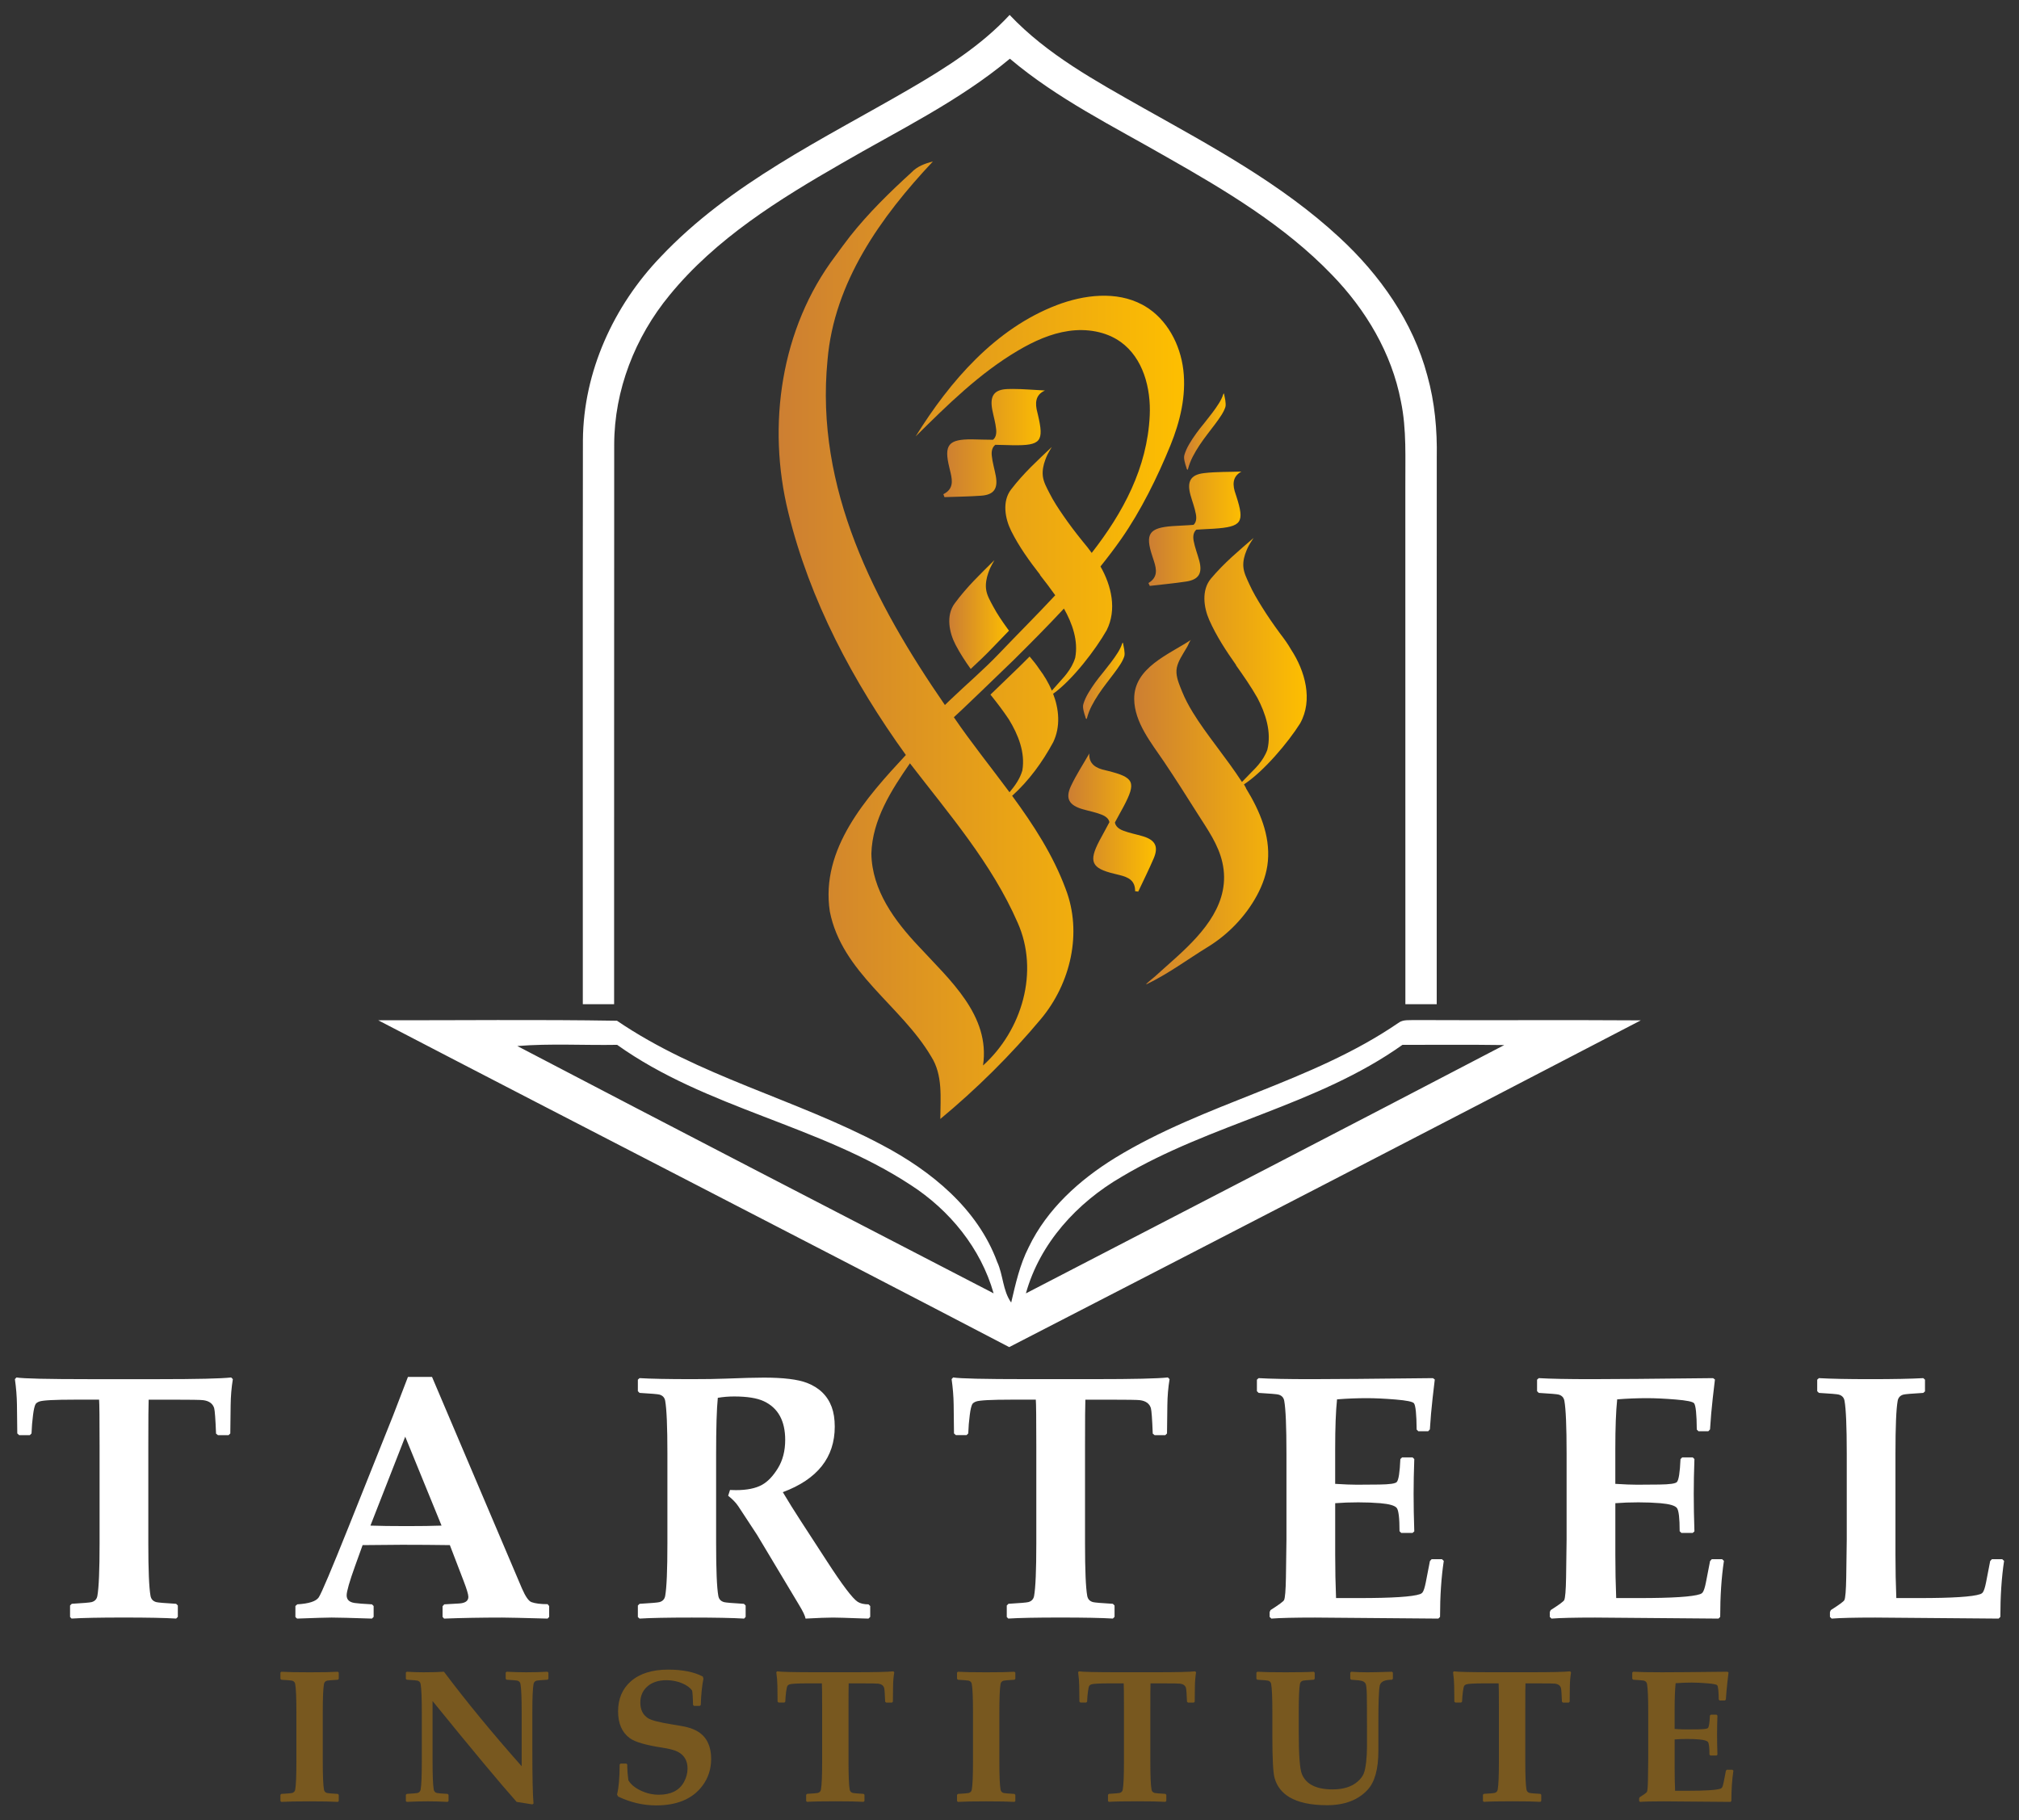 <?xml version="1.0" encoding="utf-8"?>
<!-- Generator: Adobe Illustrator 16.0.3, SVG Export Plug-In . SVG Version: 6.00 Build 0)  -->
<!DOCTYPE svg PUBLIC "-//W3C//DTD SVG 1.1//EN" "http://www.w3.org/Graphics/SVG/1.1/DTD/svg11.dtd">
<svg version="1.1" id="Layer_1" xmlns="http://www.w3.org/2000/svg" xmlns:xlink="http://www.w3.org/1999/xlink" x="0px" y="0px"
	 width="338.23px" height="305px" viewBox="0 0 338.23 305" enable-background="new 0 0 338.23 305" xml:space="preserve">
<rect x="0" y="0" width="338.23" height="305" fill="#333333" stroke="none"/>
<g>
	<path fill="#FFFFFF" d="M39.008,231.082c-0.228,1.401-0.352,2.854-0.369,4.351l-0.058,4.749l-0.285,0.283h-1.791l-0.313-0.255
		c-0.095-2.428-0.199-3.85-0.313-4.266c-0.227-0.759-0.834-1.204-1.818-1.337c-0.379-0.058-2.162-0.086-5.347-0.086h-3.811
		c-0.038,0.664-0.057,3.298-0.057,7.905v16.149c0,4.512,0.122,7.449,0.369,8.814c0.095,0.55,0.416,0.899,0.967,1.051
		c0.283,0.077,1.393,0.172,3.326,0.285l0.284,0.284v1.905l-0.284,0.283c-1.877-0.113-4.796-0.171-8.758-0.171
		c-4.057,0-6.977,0.058-8.758,0.171l-0.256-0.256v-1.934l0.285-0.284c1.934-0.113,3.042-0.208,3.327-0.285
		c0.549-0.15,0.872-0.501,0.966-1.051c0.246-1.365,0.369-4.304,0.369-8.815v-16.148c0-4.683-0.027-7.317-0.084-7.905h-4.066
		c-3.394,0-5.374,0.104-5.943,0.313c-0.304,0.112-0.513,0.256-0.626,0.428c-0.17,0.303-0.313,0.909-0.427,1.819
		c-0.132,1.005-0.218,2.038-0.255,3.1L5,240.465H3.209l-0.313-0.283l-0.058-4.863c-0.02-1.364-0.133-2.775-0.341-4.235l0.255-0.285
		c1.119,0.19,5.194,0.285,12.228,0.285h11.516c6.483,0,10.56-0.095,12.228-0.285L39.008,231.082z"/>
	<path fill="#FFFFFF" d="M91.997,270.918l-0.256,0.284c-4.208-0.113-6.748-0.172-7.621-0.172c-3.487,0-6.729,0.059-9.724,0.172
		l-0.256-0.284v-1.791l0.283-0.313l2.475-0.143c1.043-0.059,1.563-0.427,1.563-1.109c0-0.397-0.266-1.289-0.797-2.673l-2.303-5.999
		c-2.615-0.038-5.289-0.057-8.018-0.057c-1.479,0-3.68,0.019-6.598,0.057l-1.251,3.469c-0.948,2.636-1.422,4.284-1.422,4.947
		c0,0.721,0.445,1.147,1.337,1.279c0.492,0.076,1.459,0.151,2.9,0.229l0.284,0.283v1.82l-0.284,0.284
		c-3.507-0.113-5.764-0.172-6.768-0.172c-0.777,0-2.701,0.059-5.771,0.172l-0.284-0.257v-1.849l0.312-0.283
		c1.952-0.114,3.151-0.502,3.598-1.167c0.446-0.663,2.118-4.616,5.019-11.855l7.421-18.567c0.55-1.44,1.385-3.611,2.502-6.511h4.038
		l15.07,35.457c0.586,1.346,1.118,2.104,1.592,2.273c0.626,0.229,1.526,0.343,2.701,0.343l0.256,0.312L91.997,270.918
		L91.997,270.918z M73.97,255.621l-6.084-14.899l-5.83,14.899c1.555,0.057,3.572,0.085,6.056,0.085
		C70.519,255.706,72.473,255.678,73.97,255.621"/>
	<path fill="#FFFFFF" d="M145.782,270.918l-0.284,0.284c-0.133,0-0.494-0.01-1.082-0.028c-2.597-0.095-4.217-0.143-4.86-0.143
		c-0.968,0-2.503,0.057-4.607,0.171c-0.076-0.454-0.435-1.214-1.081-2.274l-7.051-11.771l-3.156-4.806
		c-0.397-0.587-0.958-1.166-1.678-1.732l0.313-0.969c0.437,0.02,0.759,0.028,0.968,0.028c1.857,0,3.316-0.293,4.379-0.881
		c0.966-0.531,1.856-1.46,2.672-2.787c0.814-1.326,1.223-2.909,1.223-4.749c0-3.202-1.193-5.362-3.583-6.482
		c-1.137-0.529-2.796-0.796-4.976-0.796c-0.948,0-1.858,0.076-2.729,0.229c-0.188,1.857-0.284,5.022-0.284,9.497v14.87
		c0,4.512,0.123,7.449,0.369,8.814c0.096,0.55,0.417,0.899,0.968,1.051c0.283,0.077,1.393,0.172,3.326,0.285l0.284,0.284v1.905
		l-0.255,0.284c-1.896-0.114-4.816-0.171-8.758-0.171c-4.076,0-6.996,0.057-8.758,0.171l-0.285-0.257v-1.934l0.285-0.284
		c1.934-0.113,3.042-0.208,3.327-0.285c0.549-0.15,0.871-0.501,0.967-1.051c0.245-1.365,0.37-4.304,0.37-8.814v-15.041
		c0-4.512-0.125-7.45-0.37-8.814c-0.096-0.549-0.418-0.9-0.967-1.053c-0.284-0.075-1.394-0.17-3.327-0.284l-0.285-0.284v-1.934
		l0.285-0.255c1.857,0.112,4.776,0.17,8.758,0.17c2.312,0,4.188-0.028,5.629-0.086c2.862-0.112,5.004-0.17,6.426-0.17
		c3.28,0,5.688,0.293,7.224,0.881c2.065,0.797,3.448,2.143,4.15,4.039c0.342,0.928,0.512,2.026,0.512,3.297
		c0,5.155-2.899,8.814-8.7,10.976c0.947,1.593,1.951,3.204,3.014,4.834l4.378,6.739c2.578,3.979,4.294,6.246,5.147,6.795
		c0.437,0.285,1.042,0.428,1.819,0.428l0.284,0.283L145.782,270.918L145.782,270.918z"/>
	<path fill="#FFFFFF" d="M195.929,231.082c-0.229,1.401-0.353,2.854-0.369,4.351l-0.059,4.749l-0.285,0.283h-1.79l-0.313-0.255
		c-0.095-2.428-0.198-3.85-0.313-4.266c-0.228-0.759-0.835-1.204-1.818-1.337c-0.38-0.058-2.161-0.086-5.346-0.086h-3.812
		c-0.038,0.664-0.057,3.298-0.057,7.905v16.149c0,4.512,0.122,7.449,0.369,8.814c0.095,0.55,0.417,0.899,0.967,1.051
		c0.285,0.077,1.394,0.172,3.328,0.285l0.282,0.284v1.905l-0.282,0.283c-1.878-0.113-4.798-0.171-8.76-0.171
		c-4.057,0-6.977,0.058-8.757,0.171l-0.256-0.256v-1.934l0.285-0.284c1.933-0.113,3.042-0.208,3.327-0.285
		c0.549-0.15,0.872-0.501,0.967-1.051c0.246-1.365,0.369-4.304,0.369-8.815v-16.148c0-4.683-0.028-7.317-0.085-7.905h-4.065
		c-3.394,0-5.374,0.104-5.942,0.313c-0.304,0.112-0.514,0.256-0.626,0.428c-0.171,0.303-0.313,0.909-0.428,1.819
		c-0.132,1.005-0.218,2.038-0.255,3.1l-0.285,0.283h-1.79l-0.313-0.283l-0.057-4.863c-0.021-1.364-0.134-2.775-0.342-4.235
		l0.255-0.285c1.119,0.19,5.194,0.285,12.229,0.285h11.516c6.482,0,10.56-0.095,12.227-0.285L195.929,231.082z"/>
	<path fill="#FFFFFF" d="M241.867,261.535c-0.418,2.768-0.626,5.895-0.626,9.383l-0.284,0.284l-20.672-0.172
		c-3.45,0-5.885,0.059-7.307,0.172l-0.285-0.284v-0.796l0.143-0.342c1.402-0.892,2.16-1.449,2.274-1.678
		c0.17-0.359,0.274-1.622,0.313-3.782l0.087-6.368v-14.416c0-4.513-0.124-7.45-0.37-8.815c-0.096-0.549-0.418-0.899-0.968-1.052
		c-0.283-0.075-1.394-0.17-3.325-0.284l-0.285-0.283v-1.935l0.285-0.256c1.914,0.112,4.871,0.171,8.871,0.171
		c3.563,0,10.34-0.059,20.329-0.171l0.313,0.228l-0.369,3.156c-0.113,1.005-0.2,1.856-0.257,2.56l-0.197,2.644l-0.285,0.313h-1.648
		l-0.284-0.285c-0.021-2.576-0.172-4.046-0.454-4.406c-0.209-0.266-1.229-0.474-3.058-0.625c-1.829-0.15-3.437-0.229-4.82-0.229
		c-1.648,0-3.316,0.066-5.004,0.199c-0.209,1.99-0.313,4.748-0.313,8.272v5.887c1.497,0.096,2.71,0.143,3.641,0.143l3.725-0.028
		c1.744-0.019,2.73-0.159,2.957-0.427c0.304-0.34,0.503-1.619,0.597-3.838l0.285-0.284h1.764l0.284,0.284
		c-0.076,2.123-0.113,4.066-0.113,5.828c0,1.915,0.037,4.011,0.113,6.285l-0.284,0.255h-1.905l-0.284-0.283
		c0-2.18-0.151-3.475-0.455-3.882s-1.223-0.677-2.759-0.811c-1.155-0.096-2.388-0.144-3.696-0.144c-1.383,0-2.673,0.048-3.866,0.144
		v8.672c0,2.483,0.049,4.892,0.144,7.223h3.866c5.534,0,8.929-0.218,10.181-0.654c0.207-0.073,0.359-0.179,0.454-0.313
		c0.188-0.267,0.369-0.834,0.54-1.706l0.684-3.525l0.282-0.313h1.735L241.867,261.535z"/>
	<path fill="#FFFFFF" d="M288.799,261.535c-0.417,2.768-0.625,5.895-0.625,9.383l-0.283,0.284l-20.672-0.172
		c-3.451,0-5.887,0.059-7.309,0.172l-0.284-0.284v-0.796l0.144-0.342c1.401-0.892,2.16-1.449,2.273-1.678
		c0.17-0.359,0.274-1.622,0.313-3.782l0.086-6.368v-14.416c0-4.513-0.124-7.45-0.37-8.815c-0.096-0.549-0.418-0.899-0.967-1.052
		c-0.285-0.075-1.395-0.17-3.326-0.284l-0.284-0.283v-1.935l0.284-0.256c1.914,0.112,4.871,0.171,8.87,0.171
		c3.563,0,10.341-0.059,20.331-0.171l0.313,0.228l-0.369,3.156c-0.113,1.005-0.199,1.856-0.257,2.56l-0.196,2.644l-0.286,0.313
		h-1.648l-0.285-0.285c-0.019-2.576-0.171-4.046-0.455-4.406c-0.208-0.266-1.228-0.474-3.056-0.625
		c-1.829-0.15-3.436-0.229-4.82-0.229c-1.647,0-3.315,0.066-5.004,0.199c-0.209,1.99-0.313,4.748-0.313,8.272v5.887
		c1.497,0.096,2.71,0.143,3.64,0.143l3.725-0.028c1.743-0.019,2.729-0.159,2.958-0.427c0.304-0.34,0.502-1.619,0.597-3.838
		l0.285-0.284h1.763l0.284,0.284c-0.076,2.123-0.113,4.066-0.113,5.828c0,1.915,0.037,4.011,0.113,6.285l-0.284,0.255h-1.906
		l-0.283-0.283c0-2.18-0.15-3.475-0.454-3.882c-0.305-0.407-1.224-0.677-2.76-0.811c-1.154-0.096-2.389-0.144-3.695-0.144
		c-1.384,0-2.674,0.048-3.866,0.144v8.672c0,2.483,0.047,4.892,0.142,7.223h3.867c5.534,0,8.929-0.218,10.18-0.654
		c0.208-0.073,0.36-0.179,0.454-0.313c0.19-0.267,0.37-0.834,0.541-1.706l0.685-3.525l0.282-0.313h1.734L288.799,261.535z"/>
	<path fill="#FFFFFF" d="M335.732,261.535c-0.417,2.768-0.625,5.895-0.625,9.383l-0.285,0.284l-20.671-0.172
		c-3.451,0-5.886,0.059-7.308,0.172l-0.284-0.284v-0.796l0.142-0.342c1.402-0.892,2.161-1.449,2.274-1.678
		c0.171-0.342,0.273-1.603,0.313-3.782l0.086-6.368v-14.416c0-4.513-0.125-7.45-0.371-8.815c-0.095-0.549-0.417-0.899-0.967-1.052
		c-0.284-0.075-1.393-0.17-3.326-0.284l-0.285-0.283v-1.935l0.285-0.256c1.951,0.112,4.814,0.171,8.588,0.171
		c3.904,0,6.87-0.059,8.898-0.171l0.285,0.256v1.963l-0.285,0.255c-1.934,0.114-3.042,0.209-3.326,0.284
		c-0.55,0.151-0.872,0.503-0.967,1.052c-0.246,1.365-0.369,4.304-0.369,8.815v17.003c0,2.483,0.047,4.892,0.143,7.223h3.866
		c5.534,0,8.929-0.218,10.181-0.654c0.208-0.073,0.358-0.179,0.454-0.313c0.188-0.267,0.368-0.834,0.541-1.706l0.682-3.525
		l0.284-0.313h1.734L335.732,261.535z"/>
	<path fill="#FFFFFF" d="M63.359,170.951c13.334,0.021,26.684-0.145,40.004,0.079c13.637,9.3,29.978,13.134,44.434,20.837
		c8.186,4.321,15.968,10.637,19.255,19.576c1.015,2.188,0.921,4.813,2.346,6.805c0.74-3.15,1.443-6.352,2.927-9.256
		c3.063-6.401,8.522-11.313,14.492-14.989c15.004-9.186,32.841-12.615,47.419-22.592c0.813-0.633,1.892-0.445,2.854-0.495
		c12.595,0.063,25.188-0.036,37.781,0.05c-35.221,18.34-70.507,36.565-105.806,54.748
		C133.887,207.345,98.566,189.271,63.359,170.951 M86.662,175.267c26.554,13.896,53.181,27.654,79.792,41.437
		c-2.149-7.554-7.357-13.933-13.902-18.16c-15.299-10.034-34.215-12.804-49.167-23.478
		C97.811,175.166,92.222,174.814,86.662,175.267 M187.88,197.189c-7.443,4.322-13.673,11.099-16.017,19.521
		c26.727-13.847,53.46-27.669,80.137-41.607c-5.683-0.086-11.372-0.021-17.054-0.036
		C220.655,185.229,202.825,188.264,187.88,197.189"/>
	<path fill="#FFFFFF" d="M169.137,2.5c6.285,6.652,14.412,11.062,22.289,15.535c11.472,6.444,23.237,12.744,32.954,21.75
		c6.79,6.265,12.344,14.14,14.73,23.145c1.252,4.46,1.668,9.113,1.582,13.731c-0.021,30.537-0.007,61.068-0.007,91.601h-5.251
		c-0.007-28.849,0-57.697-0.007-86.546c-0.036-4.833,0.252-9.724-0.748-14.492c-1.532-8.048-5.884-15.348-11.552-21.182
		c-7.926-8.242-17.852-14.147-27.72-19.75c-8.938-5.144-18.312-9.753-26.229-16.456c-8.53,7.121-18.601,11.975-28.15,17.521
		c-10.508,6.041-21.103,12.601-28.863,22.103c-5.768,6.998-9.264,15.924-9.271,25.036c-0.029,31.251,0,62.508-0.015,93.767h-5.243
		c0.007-31.502-0.028-63.005,0.015-94.5c0.086-11.465,5.142-22.519,13.025-30.726c11.666-12.35,27.244-19.722,41.722-28.137
		C158.406,11.396,164.383,7.636,169.137,2.5"/>
</g>
<g>
	<g>
		<defs>
			<path id="SVGID_1_" d="M179.41,131.7c-0.979,2.084-0.326,3.217,1.941,3.88c1.063,0.311,2.168,0.508,3.188,0.914
				c0.775,0.307,1.199,0.723,1.316,1.259c-0.528,1.045-1.124,2.056-1.668,3.093c-1.849,3.521-1.349,4.64,2.462,5.55
				c0.308,0.073,0.614,0.149,0.922,0.227c1.382,0.349,2.613,0.855,2.586,2.703c0.176,0.021,0.351,0.042,0.525,0.063
				c0.869-1.854,1.788-3.687,2.591-5.569c0.841-1.971,0.268-3.072-1.813-3.701c-1.109-0.335-2.269-0.534-3.341-0.958
				c-0.802-0.316-1.236-0.771-1.347-1.347c0.454-0.875,0.953-1.725,1.415-2.597c2.205-4.165,1.857-4.952-2.646-6.068
				c-0.102-0.025-0.203-0.054-0.307-0.074c-1.61-0.337-2.848-1.035-2.75-2.825C181.463,128.038,180.302,129.805,179.41,131.7"/>
		</defs>
		<clipPath id="SVGID_2_">
			<use xlink:href="#SVGID_1_"  overflow="visible"/>
		</clipPath>
		
			<linearGradient id="SVGID_3_" gradientUnits="userSpaceOnUse" x1="-1088.987" y1="267.944" x2="-1088.259" y2="267.944" gradientTransform="matrix(20.159 0 0 20.159 22131.986 -5263.683)">
			<stop  offset="0" style="stop-color:#CD7F32"/>
			<stop  offset="0.005" style="stop-color:#CD7F32"/>
			<stop  offset="1" style="stop-color:#FEBF00"/>
		</linearGradient>
		<rect x="178.431" y="126.249" clip-path="url(#SVGID_2_)" fill="url(#SVGID_3_)" width="15.686" height="23.14"/>
	</g>
</g>
<g>
	<g>
		<defs>
			<path id="SVGID_4_" d="M188.069,107.698c-0.033,0.019-0.066,0.079-0.099,0.183c-0.154,0.47-0.396,0.965-0.726,1.485
				c-0.328,0.521-0.702,1.055-1.117,1.6c-0.418,0.545-0.854,1.104-1.313,1.681c-0.475,0.568-0.925,1.146-1.351,1.732
				c-0.424,0.586-0.812,1.177-1.165,1.774c-0.353,0.599-0.618,1.189-0.798,1.775c-0.059,0.188-0.081,0.377-0.066,0.564
				c0.013,0.188,0.042,0.378,0.086,0.57c0.045,0.192,0.092,0.376,0.142,0.551c0.063,0.17,0.109,0.316,0.147,0.441
				c0.043,0.135,0.064,0.218,0.065,0.245c0.013,0.022,0.023,0.045,0.035,0.068c0.042,0.078,0.079,0.108,0.113,0.091
				c0.034-0.019,0.062-0.075,0.081-0.172c0.183-0.689,0.442-1.359,0.779-2.015c0.338-0.653,0.715-1.295,1.133-1.919
				c0.417-0.625,0.85-1.229,1.297-1.813s0.872-1.141,1.273-1.671c0.402-0.53,0.762-1.037,1.073-1.521
				c0.313-0.482,0.54-0.942,0.685-1.378c0.042-0.139,0.06-0.31,0.052-0.514c-0.008-0.206-0.026-0.411-0.059-0.618
				c-0.029-0.206-0.067-0.407-0.111-0.601c-0.039-0.181-0.068-0.33-0.088-0.449c-0.007-0.013-0.008-0.025-0.001-0.043l-0.01-0.018
				c-0.014-0.024-0.027-0.038-0.044-0.038C188.08,107.693,188.074,107.694,188.069,107.698"/>
		</defs>
		<clipPath id="SVGID_5_">
			<use xlink:href="#SVGID_4_"  overflow="visible"/>
		</clipPath>
		
			<linearGradient id="SVGID_6_" gradientUnits="userSpaceOnUse" x1="-1075.496" y1="277.107" x2="-1074.768" y2="277.107" gradientTransform="matrix(9.571 0 0 9.571 10475.221 -2538.164)">
			<stop  offset="0" style="stop-color:#CD7F32"/>
			<stop  offset="0.005" style="stop-color:#CD7F32"/>
			<stop  offset="1" style="stop-color:#FEBF00"/>
		</linearGradient>
		<rect x="181.421" y="107.693" clip-path="url(#SVGID_5_)" fill="url(#SVGID_6_)" width="6.984" height="12.785"/>
	</g>
</g>
<g>
	<g>
		<defs>
			<path id="SVGID_7_" d="M204.999,65.943c-0.033,0.018-0.065,0.078-0.098,0.182c-0.154,0.471-0.396,0.967-0.726,1.486
				c-0.327,0.521-0.701,1.055-1.117,1.6c-0.416,0.544-0.854,1.104-1.313,1.68c-0.477,0.569-0.926,1.147-1.351,1.733
				c-0.425,0.584-0.813,1.177-1.166,1.774c-0.354,0.599-0.618,1.189-0.798,1.774c-0.059,0.188-0.08,0.377-0.068,0.565
				c0.014,0.188,0.043,0.377,0.087,0.57c0.045,0.192,0.092,0.375,0.143,0.552c0.062,0.169,0.109,0.315,0.146,0.44
				c0.044,0.136,0.065,0.218,0.066,0.246c0.012,0.021,0.022,0.045,0.035,0.066c0.041,0.079,0.079,0.11,0.112,0.093
				c0.034-0.02,0.062-0.077,0.082-0.173c0.183-0.688,0.442-1.359,0.779-2.015c0.338-0.655,0.714-1.294,1.132-1.919
				s0.851-1.229,1.297-1.813c0.447-0.582,0.872-1.14,1.275-1.67c0.4-0.531,0.761-1.038,1.071-1.521
				c0.313-0.484,0.541-0.944,0.687-1.38c0.041-0.138,0.059-0.309,0.052-0.514c-0.01-0.204-0.028-0.411-0.058-0.618
				c-0.032-0.207-0.07-0.406-0.113-0.6c-0.039-0.181-0.069-0.331-0.089-0.449c-0.006-0.012-0.006-0.025-0.001-0.043l-0.008-0.018
				c-0.015-0.024-0.028-0.037-0.045-0.037C205.01,65.938,205.005,65.94,204.999,65.943"/>
		</defs>
		<clipPath id="SVGID_8_">
			<use xlink:href="#SVGID_7_"  overflow="visible"/>
		</clipPath>
		
			<linearGradient id="SVGID_9_" gradientUnits="userSpaceOnUse" x1="-1076.158" y1="278.737" x2="-1075.429" y2="278.737" gradientTransform="matrix(9.571 0 0 9.571 10498.572 -2595.538)">
			<stop  offset="0" style="stop-color:#CD7F32"/>
			<stop  offset="0.005" style="stop-color:#CD7F32"/>
			<stop  offset="1" style="stop-color:#FEBF00"/>
		</linearGradient>
		<rect x="198.352" y="65.938" clip-path="url(#SVGID_8_)" fill="url(#SVGID_9_)" width="6.983" height="12.785"/>
	</g>
</g>
<g>
	<g>
		<defs>
			<path id="SVGID_10_" d="M201.714,79.271c-2.287,0.266-2.905,1.415-2.274,3.693c0.295,1.065,0.709,2.108,0.901,3.191
				c0.148,0.825,0.011,1.401-0.392,1.783c-1.161,0.102-2.329,0.127-3.493,0.21c-3.966,0.283-4.651,1.298-3.421,5.016
				c0.101,0.3,0.197,0.602,0.293,0.903c0.433,1.357,0.648,2.672-0.936,3.621c0.073,0.16,0.147,0.32,0.223,0.481
				c2.033-0.24,4.075-0.423,6.099-0.731c2.116-0.322,2.752-1.39,2.191-3.492c-0.3-1.119-0.741-2.209-0.945-3.343
				c-0.153-0.854,0.014-1.458,0.45-1.854c0.979-0.074,1.958-0.098,2.938-0.163c4.701-0.319,5.189-1.028,3.766-5.445
				c-0.032-0.101-0.062-0.203-0.099-0.301c-0.562-1.545-0.618-2.966,0.954-3.826C205.908,79.086,203.794,79.028,201.714,79.271"/>
		</defs>
		<clipPath id="SVGID_11_">
			<use xlink:href="#SVGID_10_"  overflow="visible"/>
		</clipPath>
		
			<linearGradient id="SVGID_12_" gradientUnits="userSpaceOnUse" x1="-1089.928" y1="268.377" x2="-1089.199" y2="268.377" gradientTransform="matrix(21.389 0 0 21.389 23505.068 -5651.783)">
			<stop  offset="0" style="stop-color:#CD7F32"/>
			<stop  offset="0.005" style="stop-color:#CD7F32"/>
			<stop  offset="1" style="stop-color:#FEBF00"/>
		</linearGradient>
		<rect x="191.804" y="79.013" clip-path="url(#SVGID_11_)" fill="url(#SVGID_12_)" width="16.732" height="19.157"/>
	</g>
</g>
<g>
	<g>
		<defs>
			<path id="SVGID_13_" d="M168.798,65.185c-2.302,0.081-3.011,1.179-2.563,3.5c0.209,1.086,0.539,2.159,0.646,3.253
				c0.081,0.835-0.104,1.398-0.532,1.746c-1.167,0.008-2.333-0.059-3.5-0.069c-3.977-0.033-4.743,0.923-3.811,4.727
				c0.075,0.307,0.147,0.615,0.219,0.923c0.322,1.388,0.435,2.716-1.221,3.536c0.062,0.165,0.122,0.331,0.184,0.496
				c2.046-0.074,4.096-0.094,6.137-0.24c2.137-0.153,2.854-1.165,2.464-3.306c-0.209-1.141-0.563-2.262-0.675-3.408
				c-0.085-0.863,0.129-1.452,0.597-1.813c0.98,0.003,1.96,0.061,2.941,0.071c4.711,0.059,5.255-0.609,4.188-5.127
				c-0.022-0.103-0.044-0.206-0.073-0.307c-0.437-1.585-0.38-3.005,1.257-3.738c-1.774-0.08-3.582-0.259-5.389-0.259
				C169.376,65.169,169.087,65.175,168.798,65.185"/>
		</defs>
		<clipPath id="SVGID_14_">
			<use xlink:href="#SVGID_13_"  overflow="visible"/>
		</clipPath>
		
			<linearGradient id="SVGID_15_" gradientUnits="userSpaceOnUse" x1="-1090.341" y1="267.938" x2="-1089.612" y2="267.938" gradientTransform="matrix(23.37 0 0 23.37 25639.84 -6187.606)">
			<stop  offset="0" style="stop-color:#CD7F32"/>
			<stop  offset="0.005" style="stop-color:#CD7F32"/>
			<stop  offset="1" style="stop-color:#FEBF00"/>
		</linearGradient>
		<rect x="158.035" y="65.169" clip-path="url(#SVGID_14_)" fill="url(#SVGID_15_)" width="17.018" height="18.126"/>
	</g>
</g>
<g>
	<g>
		<defs>
			<path id="SVGID_16_" d="M159.925,101.113c-1.495,2.033-0.906,4.911,0.173,6.961c0.739,1.406,1.599,2.729,2.518,4.01
				c1.263-1.169,2.525-2.368,3.703-3.604c0.883-0.928,1.792-1.866,2.71-2.809c-0.085-0.116-0.17-0.229-0.255-0.347
				c-0.863-1.196-1.698-2.399-2.393-3.705c-0.49-0.925-1.063-1.854-1.192-2.911c-0.112-0.906,0.07-1.836,0.359-2.677
				c0.228-0.655,0.332-0.936,1.039-2.173C164.255,96.161,161.981,98.316,159.925,101.113"/>
		</defs>
		<clipPath id="SVGID_17_">
			<use xlink:href="#SVGID_16_"  overflow="visible"/>
		</clipPath>
		
			<linearGradient id="SVGID_18_" gradientUnits="userSpaceOnUse" x1="-1082.702" y1="272.373" x2="-1081.974" y2="272.373" gradientTransform="matrix(13.736 0 0 13.736 15031.347 -3638.431)">
			<stop  offset="0" style="stop-color:#CD7F32"/>
			<stop  offset="0.005" style="stop-color:#CD7F32"/>
			<stop  offset="1" style="stop-color:#FEBF00"/>
		</linearGradient>
		<rect x="158.43" y="93.858" clip-path="url(#SVGID_17_)" fill="url(#SVGID_18_)" width="10.598" height="18.225"/>
	</g>
</g>
<g>
	<g>
		<defs>
			<path id="SVGID_19_" d="M153.948,158.611c-4.053-4.287-7.891-9.45-7.972-15.607c0.168-5.656,3.345-10.615,6.462-15.109
				c6.531,8.487,13.706,16.772,18.027,26.666c3.684,8.214,0.744,18.09-5.785,23.968
				C165.935,170.122,159.059,164.165,153.948,158.611 M169.762,110.636c2.884-2.86,5.729-5.72,8.473-8.667
				c1.396,2.481,2.436,5.383,1.884,8.25c-0.298,0.979-0.803,1.842-1.41,2.637c-0.13,0.171-0.267,0.339-0.404,0.504
				c-0.079,0.095-1.446,1.63-2.093,2.358c-0.555-1.301-1.287-2.529-2.107-3.616c-0.488-0.733-0.994-1.374-1.619-2.102
				c-0.562,0.559-1.117,1.113-1.688,1.68c-0.394,0.39-2.693,2.611-4.875,4.706c1.088,1.352,2.143,2.726,3.097,4.171
				c1.542,2.517,2.758,5.527,2.247,8.53c-0.395,1.401-1.233,2.56-2.149,3.66c-3.108-4.201-6.404-8.288-9.324-12.569l0,0
				C159.877,120.178,168.986,111.406,169.762,110.636 M152.681,28.9c-3.651,3.331-7.206,6.804-10.274,10.687
				c-0.846,1.091-1.669,2.208-2.48,3.326c-9.146,12.111-11.466,28.381-7.873,42.943c3.591,14.732,10.859,28.393,19.699,40.645
				c-6.604,7.113-14.337,15.707-12.74,26.218c2.015,10.241,11.939,15.764,16.962,24.277c2.009,3.125,1.562,6.962,1.549,10.493
				c6.104-5.065,11.781-10.686,16.869-16.773c4.956-5.94,6.963-14.418,4.129-21.771c-2.113-5.695-5.396-10.736-8.966-15.604
				c2.814-2.531,5.087-5.662,6.885-8.993c1.249-2.625,0.98-5.536-0.048-8.183c0.025,0.01,0.05,0.024,0.068,0.054
				c3.228-2.322,7.085-7.374,8.933-10.627c1.727-3.442,0.812-7.438-1.039-10.678c1.199-1.5,2.367-3.028,3.478-4.615
				c3.28-4.689,6.074-10.369,8.231-15.656c1.633-4.002,2.676-8.351,2.171-12.645c-0.505-4.293-2.735-8.522-6.461-10.718
				c-0.145-0.084-0.288-0.165-0.435-0.242c-4.322-2.303-9.732-1.669-14.338,0.096c-10.224,3.919-17.841,12.682-23.61,21.99
				c5.321-5.273,10.718-10.603,17.175-14.402c2.62-1.542,5.445-2.834,8.455-3.266c3.011-0.434,6.236,0.064,8.712,1.834
				c3.755,2.686,5.09,7.737,4.871,12.35c-0.416,8.748-4.447,16.241-9.721,23.004c-0.445-0.638-0.931-1.242-1.537-1.963
				c-1.188-1.47-2.192-2.795-3.211-4.274c-0.839-1.215-1.646-2.436-2.313-3.756c-0.472-0.934-1.023-1.875-1.131-2.935
				c-0.093-0.907,0.107-1.834,0.417-2.668c0.241-0.65,0.352-0.928,1.084-2.149c-2.379,2.252-4.698,4.357-6.813,7.11
				c-1.539,2-1.011,4.89,0.023,6.963c1.317,2.638,3.035,5.01,4.834,7.327c-0.009,0.008-0.019,0.018-0.025,0.026
				c0.879,1.12,1.742,2.253,2.563,3.413c-3.142,3.378-6.393,6.602-9.389,9.751c-2.572,2.701-5.423,5.122-8.117,7.699
				c-0.326,0.313-0.65,0.625-0.977,0.938c-11.818-17.144-21.76-36.286-19.667-57.771c1.09-13.061,8.951-24.044,17.654-33.296
				C154.947,27.391,153.642,27.879,152.681,28.9"/>
		</defs>
		<clipPath id="SVGID_20_">
			<use xlink:href="#SVGID_19_"  overflow="visible"/>
		</clipPath>
		
			<linearGradient id="SVGID_21_" gradientUnits="userSpaceOnUse" x1="-1098.421" y1="262.233" x2="-1097.693" y2="262.233" gradientTransform="matrix(93.277 0 0 93.277 102587.859 -24352.922)">
			<stop  offset="0" style="stop-color:#CD7F32"/>
			<stop  offset="0.005" style="stop-color:#CD7F32"/>
			<stop  offset="1" style="stop-color:#FEBF00"/>
		</linearGradient>
		<rect x="128.46" y="27.062" clip-path="url(#SVGID_20_)" fill="url(#SVGID_21_)" width="70.277" height="160.428"/>
	</g>
</g>
<g>
	<g>
		<defs>
			<path id="SVGID_22_" d="M202.873,96.93c-1.627,1.928-1.231,4.838-0.293,6.957c1.195,2.695,2.802,5.143,4.493,7.541
				c-0.008,0.007-0.019,0.017-0.026,0.024c1.272,1.784,2.519,3.586,3.6,5.485c1.37,2.616,2.383,5.699,1.671,8.662
				c-0.342,0.965-0.885,1.804-1.528,2.571c-0.139,0.165-0.282,0.326-0.429,0.483c-0.088,0.096-1.682,1.73-2.304,2.368
				c-2.683-4.129-6.012-8.008-8.232-11.652c-0.683-1.12-1.309-2.277-1.797-3.495c-0.392-0.979-0.863-2.026-0.941-3.112
				c-0.089-1.246,0.572-2.32,1.183-3.359c0.215-0.366,0.438-0.729,0.651-1.095c0.151-0.256,0.384-0.953,0.619-1.108
				c-3.735,2.471-9.584,4.663-9.535,9.925c0.037,3.931,2.89,7.384,4.979,10.482c1.938,2.878,3.794,5.813,5.647,8.748
				c1.638,2.59,3.46,5.108,4.145,8.152c1.488,6.614-3.101,11.701-7.606,15.801c-0.739,0.673-1.487,1.334-2.233,2
				c-0.464,0.415-0.929,0.832-1.39,1.25c-0.44,0.4-1.685,1.333-1.504,1.38c3.841-1.87,6.922-4.207,10.307-6.279
				c3.39-2.076,6.333-5.135,8.222-8.636c0.96-1.778,1.656-3.729,1.831-5.754c0.371-4.289-1.315-8.35-3.678-12.197
				c0.009-0.004,0.016-0.008,0.023-0.012c-0.119-0.211-0.235-0.422-0.354-0.634c3.326-2.174,7.412-7.044,9.403-10.209
				c2.209-3.943,0.823-8.816-1.511-12.375c-0.53-0.928-1.087-1.708-1.852-2.705c-1.12-1.521-2.063-2.893-3.015-4.416
				c-0.778-1.252-1.531-2.509-2.137-3.857c-0.429-0.953-0.938-1.92-0.997-2.982c-0.052-0.912,0.191-1.828,0.538-2.646
				c0.271-0.639,0.395-0.91,1.182-2.099C207.525,92.278,205.113,94.276,202.873,96.93"/>
		</defs>
		<clipPath id="SVGID_23_">
			<use xlink:href="#SVGID_22_"  overflow="visible"/>
		</clipPath>
		
			<linearGradient id="SVGID_24_" gradientUnits="userSpaceOnUse" x1="-1095.136" y1="264.379" x2="-1094.408" y2="264.379" gradientTransform="matrix(39.695 0 0 39.695 43661.746 -10367.041)">
			<stop  offset="0" style="stop-color:#CD7F32"/>
			<stop  offset="0.005" style="stop-color:#CD7F32"/>
			<stop  offset="1" style="stop-color:#FEBF00"/>
		</linearGradient>
		<rect x="189.954" y="90.136" clip-path="url(#SVGID_23_)" fill="url(#SVGID_24_)" width="30.05" height="74.802"/>
	</g>
</g>
<g>
	<path fill="#78581F" d="M56.749,301.762l-0.138,0.152c-1.027-0.061-2.612-0.092-4.756-0.092c-2.134,0-3.714,0.031-4.741,0.092
		l-0.138-0.152v-1.031l0.152-0.154c1.048-0.062,1.648-0.111,1.803-0.153c0.297-0.081,0.472-0.272,0.522-0.568
		c0.133-0.739,0.2-2.33,0.2-4.771v-8.143c0-2.439-0.067-4.031-0.2-4.771c-0.052-0.298-0.226-0.486-0.522-0.57
		c-0.154-0.04-0.755-0.092-1.803-0.153l-0.152-0.152v-1.048l0.152-0.139c0.986,0.063,2.566,0.092,4.741,0.092
		c2.165,0,3.74-0.029,4.726-0.092l0.153,0.139v1.048l-0.153,0.152c-1.047,0.063-1.646,0.113-1.802,0.153
		c-0.297,0.084-0.472,0.272-0.521,0.57c-0.134,0.738-0.201,2.33-0.201,4.771v8.143c0,2.441,0.067,4.032,0.201,4.771
		c0.05,0.296,0.225,0.487,0.521,0.568c0.154,0.042,0.755,0.093,1.802,0.153l0.153,0.154V301.762z"/>
	<path fill="#78581F" d="M91.873,281.292l-0.169,0.152c-1.047,0.063-1.646,0.113-1.801,0.153c-0.297,0.084-0.472,0.272-0.523,0.57
		c-0.133,0.737-0.199,2.329-0.199,4.771v6.249c0,4.607,0.066,7.609,0.199,9.004l-0.199,0.138c-1.159-0.194-2.037-0.333-2.632-0.415
		c-2.75-3.089-7.443-8.721-14.083-16.898v10.065c0,2.441,0.066,4.032,0.199,4.771c0.052,0.296,0.227,0.487,0.523,0.568
		c0.155,0.042,0.754,0.093,1.801,0.153l0.154,0.154v1.046l-0.154,0.139c-1.18-0.061-2.277-0.093-3.293-0.093
		c-1.18,0-2.365,0.032-3.555,0.093l-0.154-0.139v-1.046l0.154-0.154c1.046-0.062,1.646-0.111,1.8-0.153
		c0.298-0.081,0.473-0.272,0.523-0.568c0.134-0.739,0.2-2.33,0.2-4.771v-8.143c0-2.44-0.066-4.032-0.2-4.771
		c-0.051-0.298-0.226-0.486-0.523-0.57c-0.153-0.04-0.754-0.092-1.8-0.153l-0.154-0.152v-1.048l0.154-0.139
		c0.974,0.063,1.902,0.092,2.785,0.092c1.385,0,2.533-0.029,3.447-0.092c3.693,4.925,8.033,10.204,13.021,15.837v-9.004
		c0-2.44-0.067-4.032-0.2-4.771c-0.052-0.298-0.227-0.486-0.523-0.57c-0.153-0.04-0.754-0.092-1.801-0.153l-0.155-0.152v-1.048
		l0.155-0.139c1.149,0.063,2.241,0.092,3.278,0.092c1.324,0,2.513-0.029,3.571-0.092l0.152,0.139L91.873,281.292L91.873,281.292z"/>
	<path fill="#78581F" d="M119.133,294.712c0,1.691-0.481,3.186-1.446,4.479c-0.841,1.139-1.944,1.984-3.31,2.539
		c-1.252,0.513-2.745,0.771-4.479,0.771c-2.155,0-4.269-0.493-6.341-1.479l-0.186-0.338c0.287-1.18,0.433-2.857,0.433-5.033
		l0.152-0.152h0.985l0.139,0.152v0.354c0,0.574,0.063,1.334,0.187,2.277c0.368,0.657,1.029,1.222,1.984,1.693
		c0.995,0.492,2.032,0.738,3.109,0.738c2.032,0,3.437-0.709,4.217-2.124c0.4-0.729,0.602-1.483,0.602-2.263
		c0-1.313-0.551-2.253-1.647-2.816c-0.544-0.276-1.421-0.508-2.632-0.692c-2.739-0.421-4.54-0.947-5.402-1.585
		c-1.303-0.965-1.955-2.458-1.955-4.479c0-2.104,0.709-3.78,2.124-5.033c1.498-1.313,3.581-1.97,6.249-1.97
		c2.402,0,4.34,0.385,5.818,1.153l0.108,0.37c-0.246,1.222-0.396,2.688-0.446,4.401l-0.169,0.154h-0.971l-0.152-0.154
		c-0.031-1.231-0.083-2.031-0.154-2.4c-0.318-0.481-0.872-0.894-1.662-1.23c-0.842-0.35-1.719-0.523-2.632-0.523
		c-1.376,0-2.463,0.364-3.262,1.093c-0.749,0.688-1.125,1.575-1.125,2.662c0,1.181,0.425,2.047,1.276,2.603
		c0.555,0.357,1.863,0.702,3.926,1.031c0.215,0.029,0.815,0.133,1.801,0.308c0.605,0.103,1.164,0.252,1.678,0.446
		c1.036,0.391,1.816,0.983,2.339,1.785C118.851,292.322,119.133,293.409,119.133,294.712"/>
	<path fill="#78581F" d="M149.81,280.198c-0.123,0.761-0.19,1.545-0.201,2.354l-0.03,2.57l-0.154,0.154h-0.969l-0.169-0.14
		c-0.052-1.313-0.107-2.083-0.169-2.309c-0.123-0.41-0.452-0.65-0.986-0.725c-0.204-0.028-1.169-0.045-2.893-0.045h-2.062
		c-0.021,0.358-0.031,1.784-0.031,4.279v8.74c0,2.441,0.065,4.032,0.2,4.771c0.051,0.297,0.226,0.487,0.522,0.568
		c0.154,0.041,0.754,0.093,1.801,0.153l0.154,0.154v1.031l-0.154,0.152c-1.016-0.062-2.596-0.092-4.739-0.092
		c-2.196,0-3.776,0.03-4.741,0.092l-0.139-0.139v-1.046l0.153-0.154c1.047-0.062,1.647-0.111,1.802-0.152
		c0.299-0.082,0.472-0.272,0.523-0.569c0.134-0.739,0.201-2.33,0.201-4.771v-8.74c0-2.535-0.017-3.962-0.046-4.279h-2.201
		c-1.836,0-2.909,0.056-3.216,0.168c-0.165,0.063-0.278,0.141-0.339,0.231c-0.094,0.165-0.17,0.491-0.231,0.983
		c-0.073,0.544-0.119,1.104-0.139,1.679l-0.154,0.154h-0.97l-0.17-0.154l-0.03-2.632c-0.011-0.738-0.072-1.503-0.187-2.294
		l0.14-0.152c0.604,0.103,2.811,0.152,6.618,0.152h6.232c3.51,0,5.715-0.051,6.618-0.152L149.81,280.198z"/>
	<path fill="#78581F" d="M170.096,301.762l-0.138,0.152c-1.026-0.061-2.612-0.092-4.757-0.092c-2.134,0-3.714,0.031-4.74,0.092
		l-0.139-0.152v-1.031l0.153-0.154c1.047-0.062,1.647-0.111,1.802-0.153c0.298-0.081,0.472-0.272,0.522-0.568
		c0.134-0.739,0.2-2.33,0.2-4.771v-8.143c0-2.439-0.066-4.031-0.2-4.771c-0.052-0.298-0.226-0.486-0.522-0.57
		c-0.154-0.04-0.754-0.092-1.802-0.153l-0.153-0.152v-1.048l0.153-0.139c0.985,0.063,2.565,0.092,4.74,0.092
		c2.165,0,3.741-0.029,4.726-0.092l0.153,0.139v1.048l-0.153,0.152c-1.046,0.063-1.646,0.113-1.801,0.153
		c-0.298,0.084-0.473,0.272-0.523,0.57c-0.134,0.738-0.201,2.33-0.201,4.771v8.143c0,2.441,0.067,4.032,0.201,4.771
		c0.051,0.296,0.226,0.487,0.523,0.568c0.153,0.042,0.754,0.093,1.801,0.153l0.153,0.154L170.096,301.762L170.096,301.762z"/>
	<path fill="#78581F" d="M200.373,280.198c-0.123,0.761-0.189,1.545-0.201,2.354l-0.028,2.57l-0.154,0.154h-0.97l-0.17-0.14
		c-0.052-1.313-0.107-2.083-0.169-2.309c-0.122-0.41-0.452-0.65-0.985-0.725c-0.204-0.028-1.17-0.045-2.895-0.045h-2.062
		c-0.021,0.358-0.031,1.784-0.031,4.279v8.74c0,2.441,0.066,4.032,0.2,4.771c0.051,0.297,0.226,0.487,0.523,0.568
		c0.152,0.041,0.755,0.093,1.801,0.153l0.152,0.154v1.031l-0.152,0.152c-1.017-0.062-2.596-0.092-4.74-0.092
		c-2.196,0-3.776,0.03-4.741,0.092l-0.138-0.139v-1.046l0.152-0.154c1.048-0.062,1.647-0.111,1.803-0.152
		c0.297-0.082,0.471-0.272,0.521-0.569c0.135-0.739,0.2-2.33,0.2-4.771v-8.74c0-2.535-0.016-3.962-0.046-4.279h-2.202
		c-1.836,0-2.907,0.056-3.216,0.168c-0.164,0.063-0.277,0.141-0.339,0.231c-0.093,0.165-0.169,0.491-0.23,0.983
		c-0.071,0.544-0.117,1.104-0.139,1.679l-0.154,0.154h-0.97l-0.17-0.154l-0.029-2.632c-0.011-0.738-0.071-1.503-0.186-2.294
		l0.139-0.152c0.605,0.103,2.813,0.152,6.618,0.152h6.233c3.51,0,5.715-0.051,6.617-0.152L200.373,280.198z"/>
	<path fill="#78581F" d="M233.344,281.292l-0.154,0.152c-1.211,0-1.895,0.322-2.046,0.971c-0.083,0.358-0.146,1.138-0.187,2.34
		c-0.029,0.893-0.046,2.18-0.046,3.862v4.739c0,3.047-0.601,5.224-1.801,6.526c-1.591,1.723-3.858,2.586-6.803,2.586
		c-2.688,0-4.787-0.447-6.295-1.339c-1.272-0.76-2.104-1.839-2.494-3.233c-0.245-0.892-0.368-3.221-0.368-6.985v-3.973
		c0-2.44-0.067-4.032-0.201-4.771c-0.051-0.298-0.225-0.486-0.522-0.57c-0.154-0.04-0.754-0.092-1.801-0.153l-0.152-0.152v-1.031
		l0.152-0.154c0.984,0.063,2.564,0.092,4.74,0.092c2.216,0,3.791-0.029,4.725-0.092l0.153,0.154v1.031l-0.153,0.152
		c-1.047,0.063-1.646,0.113-1.8,0.153c-0.298,0.084-0.473,0.272-0.523,0.57c-0.132,0.737-0.199,2.329-0.199,4.771v3.171
		c0,3.878,0.174,6.254,0.521,7.125c0.698,1.726,2.417,2.587,5.156,2.587c1.796,0,3.195-0.44,4.202-1.323
		c0.472-0.421,0.801-0.848,0.984-1.277c0.186-0.431,0.329-1.097,0.431-2.001c0.093-0.841,0.14-1.693,0.14-2.554v-3.202
		c0-2.688-0.011-4.525-0.03-5.51c-0.021-0.925-0.082-1.523-0.186-1.802c-0.082-0.205-0.262-0.363-0.538-0.478
		c-0.236-0.093-0.868-0.169-1.895-0.23l-0.153-0.152v-1.031l0.153-0.154c0.893,0.063,1.812,0.092,2.756,0.092
		c0.707,0,2.067-0.029,4.078-0.092l0.153,0.154v1.031H233.344z"/>
	<path fill="#78581F" d="M263.188,280.198c-0.123,0.761-0.19,1.545-0.202,2.354l-0.029,2.57l-0.153,0.154h-0.971l-0.169-0.14
		c-0.052-1.313-0.106-2.083-0.169-2.309c-0.123-0.41-0.452-0.65-0.984-0.725c-0.205-0.028-1.171-0.045-2.895-0.045h-2.063
		c-0.021,0.358-0.031,1.784-0.031,4.279v8.74c0,2.441,0.066,4.032,0.2,4.771c0.052,0.297,0.226,0.487,0.522,0.568
		c0.154,0.041,0.755,0.093,1.801,0.153l0.153,0.154v1.031l-0.153,0.152c-1.016-0.062-2.596-0.092-4.739-0.092
		c-2.195,0-3.775,0.03-4.74,0.092l-0.139-0.139v-1.046l0.152-0.154c1.047-0.062,1.647-0.111,1.802-0.152
		c0.299-0.082,0.472-0.272,0.522-0.569c0.135-0.739,0.201-2.33,0.201-4.771v-8.74c0-2.535-0.018-3.962-0.047-4.279h-2.2
		c-1.837,0-2.909,0.056-3.217,0.168c-0.165,0.063-0.278,0.141-0.339,0.231c-0.095,0.165-0.171,0.491-0.23,0.983
		c-0.073,0.544-0.119,1.104-0.14,1.679l-0.153,0.154h-0.97l-0.17-0.154l-0.029-2.632c-0.012-0.738-0.072-1.503-0.187-2.294
		l0.14-0.152c0.604,0.103,2.811,0.152,6.618,0.152h6.232c3.509,0,5.715-0.051,6.618-0.152L263.188,280.198z"/>
	<path fill="#78581F" d="M290.386,296.682c-0.227,1.498-0.34,3.191-0.34,5.08l-0.153,0.152l-11.188-0.092
		c-1.868,0-3.186,0.03-3.956,0.092l-0.153-0.152v-0.433l0.077-0.184c0.76-0.483,1.17-0.785,1.23-0.909
		c0.092-0.193,0.148-0.877,0.17-2.047l0.045-3.446v-7.805c0-2.44-0.065-4.033-0.199-4.771c-0.052-0.298-0.227-0.487-0.521-0.57
		c-0.154-0.04-0.755-0.092-1.802-0.154l-0.154-0.151v-1.047l0.154-0.141c1.036,0.063,2.637,0.093,4.803,0.093
		c1.928,0,5.596-0.029,11.003-0.093l0.17,0.124l-0.2,1.708c-0.062,0.544-0.105,1.006-0.139,1.386l-0.107,1.432l-0.152,0.169h-0.894
		l-0.152-0.152c-0.013-1.396-0.095-2.19-0.247-2.387c-0.113-0.145-0.666-0.256-1.655-0.338c-0.99-0.083-1.859-0.123-2.607-0.123
		c-0.893,0-1.797,0.035-2.71,0.106c-0.111,1.077-0.169,2.57-0.169,4.479v3.186c0.812,0.054,1.467,0.078,1.971,0.078l2.016-0.017
		c0.945-0.009,1.479-0.087,1.602-0.23c0.164-0.185,0.271-0.877,0.323-2.078l0.153-0.152h0.954l0.153,0.152
		c-0.041,1.149-0.062,2.202-0.062,3.155c0,1.037,0.021,2.171,0.062,3.401l-0.153,0.14h-1.031l-0.153-0.154
		c0-1.18-0.082-1.881-0.246-2.103c-0.164-0.22-0.662-0.366-1.493-0.438c-0.626-0.053-1.293-0.077-2-0.077
		c-0.75,0-1.446,0.024-2.094,0.077v4.693c0,1.344,0.025,2.646,0.077,3.909h2.093c2.996,0,4.833-0.117,5.511-0.354
		c0.112-0.041,0.194-0.098,0.246-0.17c0.104-0.143,0.199-0.452,0.292-0.923l0.369-1.909l0.153-0.17h0.939L290.386,296.682z"/>
</g>
</svg>
